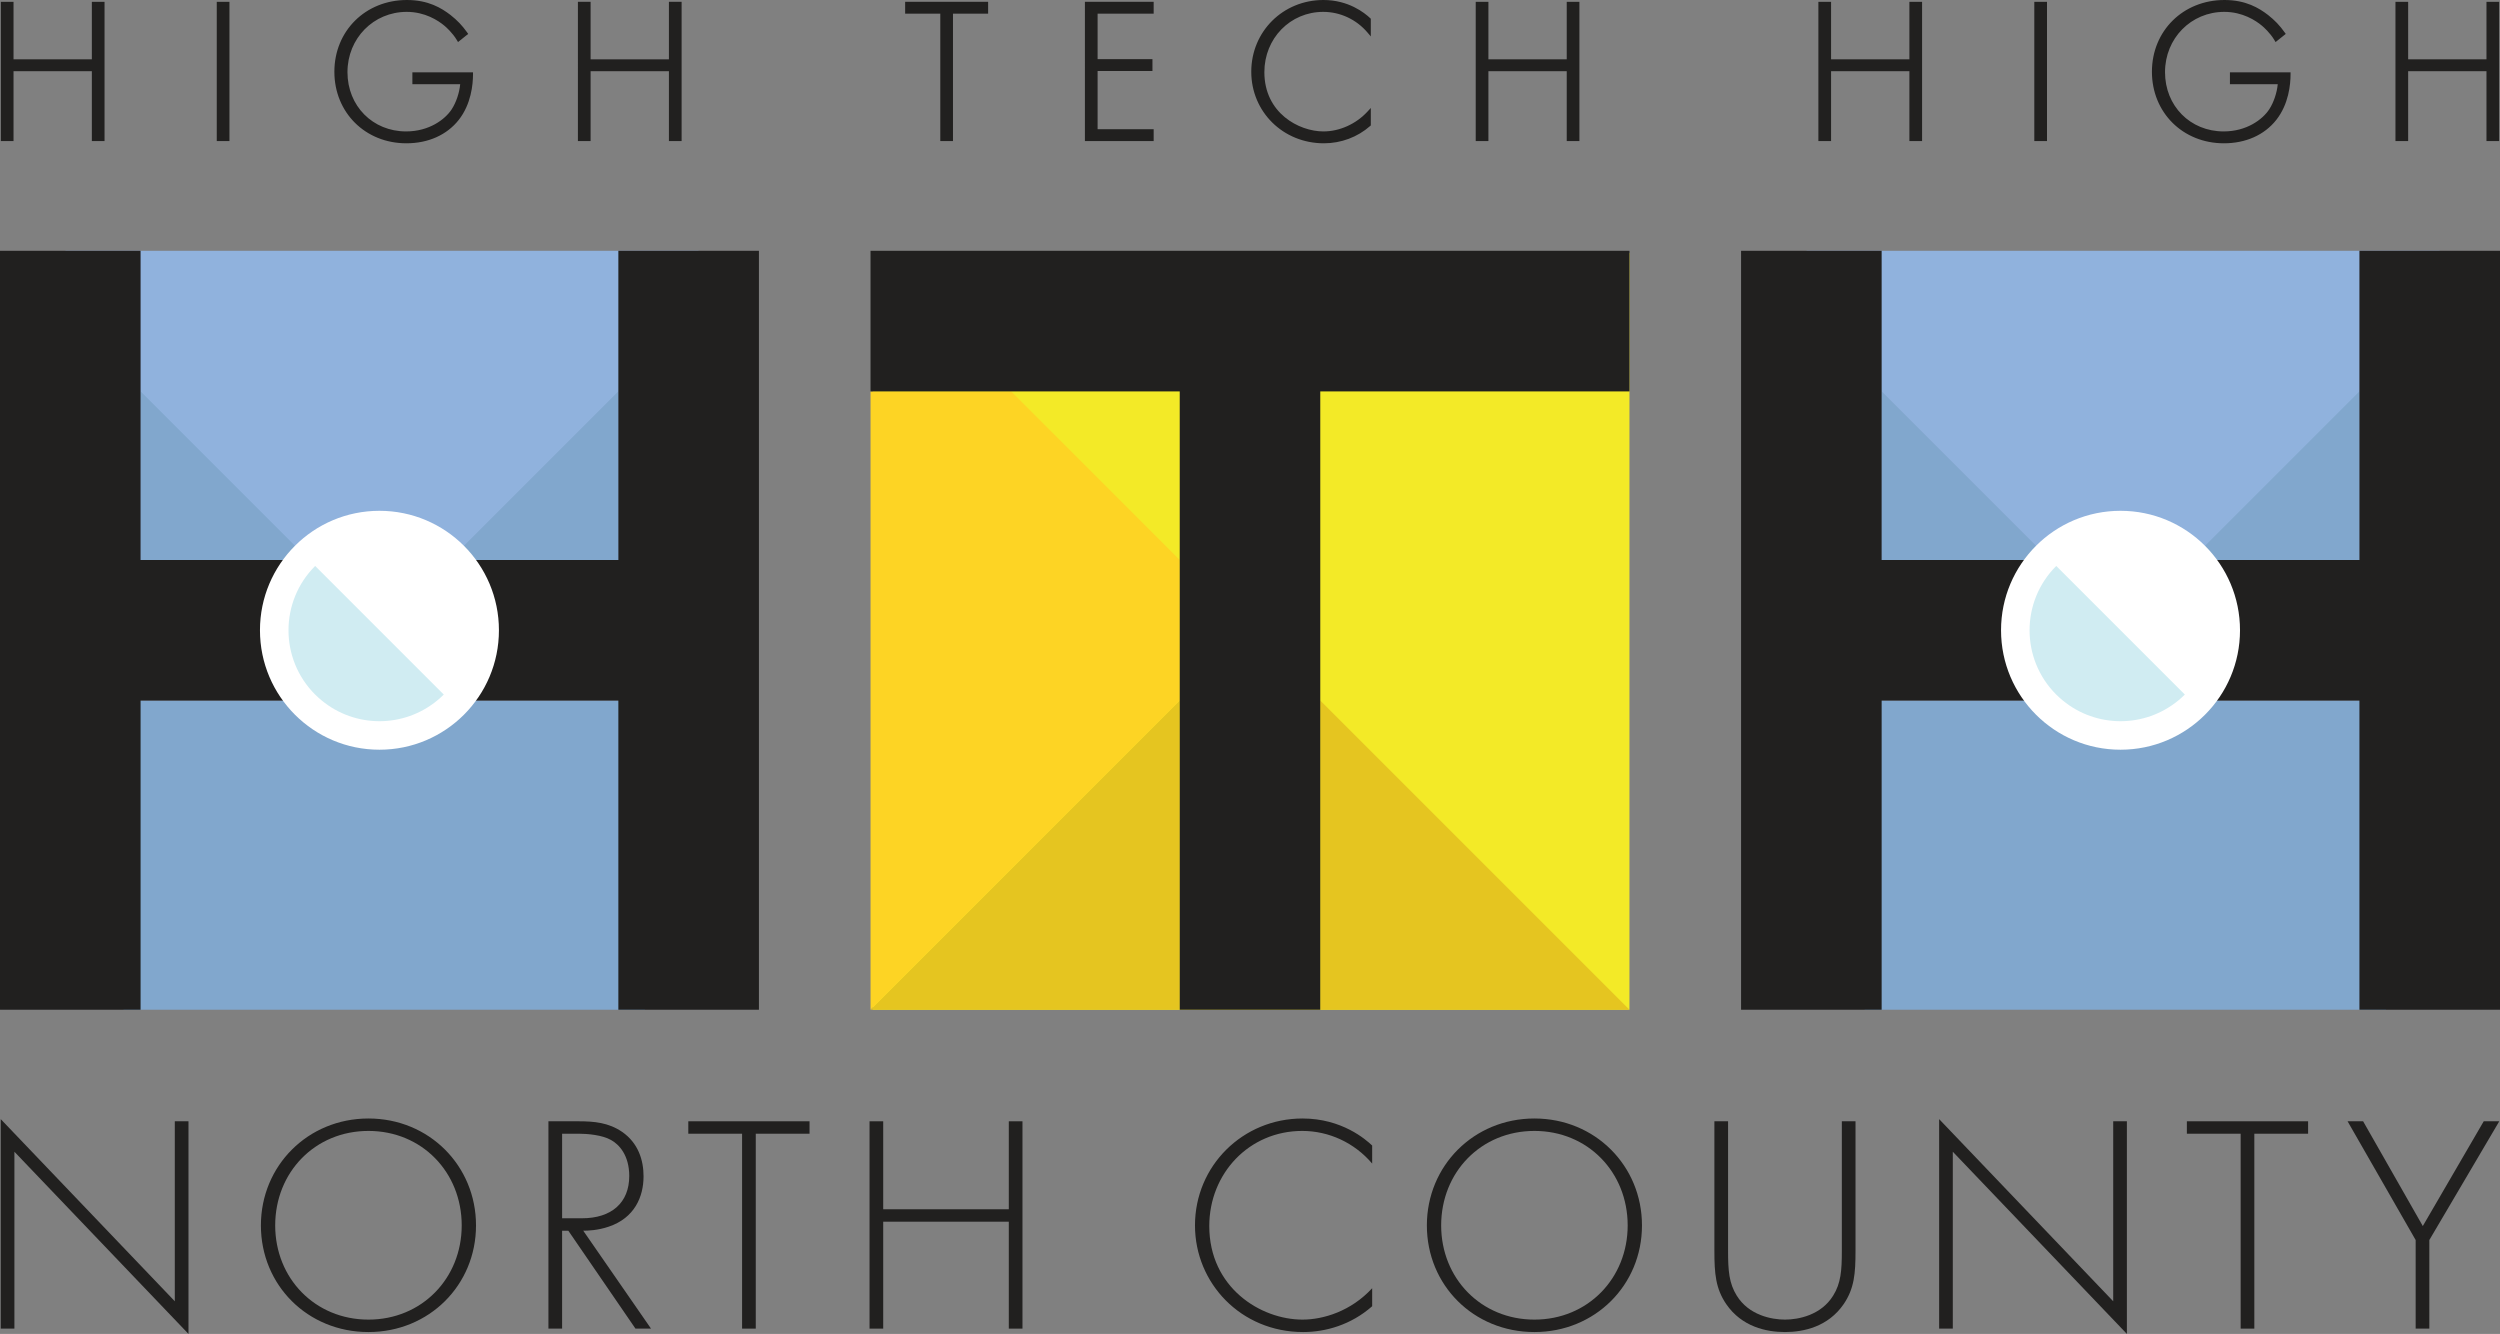 <?xml version="1.0" encoding="UTF-8"?>
<svg xmlns="http://www.w3.org/2000/svg" id="EXPANDIDO" version="1.2" viewBox="0 0 800 426.851">
  <rect x="0" y="0" width="800" height="426.851" fill="#808080" stroke="none"/>
  <g>
    <path d="M.233,425.159v-67.043l55.704,58.29v-57.595h4.377v68.039l-55.704-58.291v56.6H.233Z" fill="#21201f"></path>
    <path d="M152.324,392.135c0,19.099-15.02,34.119-34.417,34.119-19.496,0-34.417-15.021-34.417-34.119s15.021-34.218,34.417-34.218c19.397,0,34.417,15.119,34.417,34.218ZM147.748,392.135c0-17.01-12.732-30.239-29.842-30.239s-29.841,13.229-29.841,30.239c0,16.911,12.732,30.14,29.841,30.14s29.842-13.229,29.842-30.14Z" fill="#21201f"></path>
    <path d="M203.35,425.159l-21.486-31.333h-1.989v31.333h-4.377v-66.348h9.549c5.073,0,9.649.398,14.026,3.383,5.172,3.58,6.864,9.051,6.864,14.225,0,6.564-2.885,13.328-11.141,16.113-3.481,1.194-6.665,1.294-8.157,1.294l21.685,31.333h-4.974ZM179.875,389.847h6.366c9.449,0,15.119-4.973,15.119-13.527,0-6.665-3.282-10.146-5.869-11.539-2.785-1.592-7.56-1.99-10.146-1.99h-5.471v27.057Z" fill="#21201f"></path>
    <path d="M241.844,362.79v62.369h-4.376v-62.369h-17.209v-3.979h38.794v3.979h-17.209Z" fill="#21201f"></path>
    <path d="M282.627,386.962h40.187v-28.15h4.377v66.348h-4.377v-34.218h-40.187v34.218h-4.377v-66.348h4.377v28.15Z" fill="#21201f"></path>
    <path d="M439.092,372.34c-5.67-6.665-13.827-10.444-22.381-10.444-17.01,0-29.742,13.627-29.742,30.438,0,19.695,16.413,29.94,29.842,29.94,6.665,0,15.518-2.686,22.282-10.046v5.769c-6.764,5.969-14.921,8.257-22.083,8.257-19.895,0-34.616-15.617-34.616-34.119,0-19.099,15.318-34.218,34.417-34.218,12.633,0,20.292,6.764,22.282,8.654v5.769Z" fill="#21201f"></path>
    <path d="M525.432,392.135c0,19.099-15.02,34.119-34.417,34.119-19.496,0-34.417-15.021-34.417-34.119s15.021-34.218,34.417-34.218c19.397,0,34.417,15.119,34.417,34.218ZM520.856,392.135c0-17.01-12.732-30.239-29.842-30.239s-29.841,13.229-29.841,30.239c0,16.911,12.732,30.14,29.841,30.14s29.842-13.229,29.842-30.14Z" fill="#21201f"></path>
    <path d="M552.983,358.812v41.48c0,6.267.298,10.345,2.785,14.324,3.879,6.266,11.141,7.658,15.418,7.658s11.539-1.393,15.418-7.658c2.487-3.979,2.785-8.058,2.785-14.324v-41.48h4.377v41.48c0,7.262-.398,12.035-3.78,17.01-4.973,7.262-12.832,8.952-18.8,8.952-5.969,0-13.827-1.69-18.8-8.952-3.382-4.975-3.78-9.748-3.78-17.01v-41.48h4.377Z" fill="#21201f"></path>
    <path d="M620.521,425.159v-67.043l55.705,58.29v-57.595h4.377v68.039l-55.705-58.291v56.6h-4.377Z" fill="#21201f"></path>
    <path d="M721.384,362.79v62.369h-4.376v-62.369h-17.209v-3.979h38.794v3.979h-17.209Z" fill="#21201f"></path>
    <path d="M773.009,396.81l-21.785-37.998h4.974l19.099,33.522,19.497-33.522h4.974l-22.381,37.998v28.35h-4.376v-28.35Z" fill="#21201f"></path>
  </g>
  <g>
    <g>
      <rect x="279.285" y="80.969" width="242.143" height="242.143" fill="#f3ea27"></rect>
      <polygon points="422.487 224.17 422.487 323.112 521.429 323.112 422.487 224.17" fill="#e5c520"></polygon>
      <polygon points="377.513 323.112 377.513 224.17 278.571 323.112 377.513 323.112" fill="#e5c520"></polygon>
      <polygon points="323.571 125.253 278.571 125.253 278.571 323.112 377.513 224.17 377.513 179.196 323.571 125.253" fill="#fdd424"></polygon>
      <polygon points="278.571 80.255 278.571 125.253 377.513 125.253 377.513 170.877 377.513 170.877 377.513 323.112 422.486 323.112 422.486 224.17 422.487 224.17 422.487 125.253 521.429 125.253 521.429 80.255 278.571 80.255" fill="#21201f"></polygon>
    </g>
    <g>
      <rect x="20.963" y="80.255" width="202.577" height="110.745" fill="#90b2dd"></rect>
      <path d="M151.659,224.17c-1.107,1.458-2.318,2.835-3.624,4.119-14.532,14.69-38.223,14.822-52.918.294-.098-.097-.197-.196-.294-.294-1.305-1.284-2.516-2.661-3.624-4.119h-51.671v98.941h166.843v-98.941h-54.714Z" fill="#81a7cd"></path>
      <path d="M148.035,175.077c1.305,1.284,2.516,2.661,3.623,4.12h46.215v-53.957l-49.838,49.838Z" fill="#81a7cd"></path>
      <path d="M44.986,179.197h46.215c1.107-1.458,2.318-2.835,3.623-4.119l-49.838-49.838v53.957Z" fill="#81a7cd"></path>
      <path d="M91.2,179.197h-46.215l.001-98.942H0l.001 0v242.856h44.985v-98.942h46.215c-9.986-13.328-9.984-31.644,0-44.973Z" fill="#21201f"></path>
      <path d="M242.857,80.255h-44.984v98.942h-46.215c9.989,13.329,9.991,31.646,0,44.973h46.215v98.942h44.984V80.255Z" fill="#21201f"></path>
      <ellipse cx="121.424" cy="201.683" rx="38.235" ry="38.226" fill="#fff"></ellipse>
      <path d="M121.429,201.683l-20.576-20.576c-11.369,11.358-11.379,29.776-.018,41.142.005.005.009.009.018.009.672.671,1.376,1.308,2.112,1.911,10.728,8.822,26.2,8.822,36.927,0,.734-.603,1.438-1.24,2.112-1.911l-20.576-20.576Z" fill="#d0ecf2"></path>
    </g>
    <g>
      <rect x="578.106" y="80.255" width="202.577" height="110.745" fill="#90b2dd"></rect>
      <path d="M708.801,224.17c-1.107,1.458-2.318,2.835-3.624,4.119-14.532,14.69-38.223,14.822-52.918.294-.098-.097-.197-.196-.294-.294-1.305-1.284-2.516-2.661-3.624-4.119h-51.671v98.941h166.843v-98.941h-54.714Z" fill="#81a7cd"></path>
      <path d="M705.178,175.077c1.305,1.284,2.516,2.661,3.623,4.12h46.215v-53.957l-49.838,49.838Z" fill="#81a7cd"></path>
      <path d="M602.128,179.197h46.215c1.107-1.458,2.318-2.835,3.623-4.119l-49.838-49.838v53.957Z" fill="#81a7cd"></path>
      <path d="M648.343,179.197h-46.215l.001-98.942h-44.987l.001 0v242.856h44.985v-98.942h46.215c-9.986-13.328-9.984-31.644,0-44.973Z" fill="#21201f"></path>
      <path d="M800,80.255h-44.984v98.942h-46.215c9.989,13.329,9.991,31.646,0,44.973h46.215v98.942h44.984V80.255Z" fill="#21201f"></path>
      <ellipse cx="678.567" cy="201.683" rx="38.235" ry="38.226" fill="#fff"></ellipse>
      <path d="M678.572,201.683l-20.576-20.576c-11.369,11.358-11.379,29.776-.018,41.142.005.005.009.009.018.009.672.671,1.376,1.308,2.112,1.911,10.728,8.822,26.2,8.822,36.927,0,.734-.603,1.438-1.24,2.112-1.911l-20.576-20.576Z" fill="#d0ecf2"></path>
    </g>
  </g>
  <g>
    <g>
      <path d="M3.73,19.58h26.261V1.185h2.86v43.356h-2.86v-22.36H3.73v22.36H.869V1.185h2.86v18.396Z" fill="#21201f"></path>
      <path d="M33.451,45.141h-4.061v-22.36H4.33v22.36H.269V.585h4.061v18.396h25.061V.585h4.061v44.556ZM30.591,43.941h1.66V1.784h-1.66v18.396H3.13V1.784h-1.66v42.157h1.66v-22.36h27.461v22.36Z" fill="#21201f"></path>
    </g>
    <g>
      <path d="M72.824,1.185v43.356h-2.86V1.185h2.86Z" fill="#21201f"></path>
      <path d="M73.425,45.141h-4.061V.585h4.061v44.556ZM70.564,43.941h1.66V1.784h-1.66v42.157Z" fill="#21201f"></path>
    </g>
    <g>
      <path d="M132.56,23.74h18.201c0,3.966-.845,9.686-4.42,14.235-3.835,4.875-9.685,7.28-16.315,7.28-12.741,0-22.426-9.36-22.426-22.296,0-12.87,10.01-22.36,22.621-22.36,6.11,0,10.206,2.08,13.586,4.68,1.82,1.431,3.445,2.99,5.2,5.46l-2.275,1.82c-1.235-2.08-2.99-3.835-4.16-4.811-2.73-2.274-7.021-4.55-12.416-4.55-11.115,0-19.566,8.841-19.566,19.892,0,10.855,8.19,19.564,19.371,19.564,7.41,0,12.74-3.77,15.081-7.345,1.69-2.601,2.73-6.175,2.86-8.97h-15.34v-2.601Z" fill="#21201f"></path>
      <path d="M130.025,45.855c-13.127,0-23.026-9.843-23.026-22.896C106.999,9.87,116.982,0,130.22,0,137.049,0,141.263,2.567,144.172,4.804c2.149,1.689,3.739,3.359,5.324,5.588l.328.462-3.256,2.605-.353-.593c-1.416-2.384-3.441-4.167-4.028-4.656-1.977-1.647-6.169-4.411-12.031-4.411-10.635,0-18.966,8.475-18.966,19.292,0,10.812,8.07,18.965,18.771,18.965,7.343,0,12.442-3.811,14.579-7.073,1.433-2.206,2.471-5.297,2.719-8.042h-15.298v-3.8h19.401v.6c0,3.293-.591,9.569-4.549,14.606-3.81,4.843-9.771,7.509-16.787,7.509ZM130.22,1.199c-12.554,0-22.021,9.355-22.021,21.761,0,12.571,9.179,21.696,21.826,21.696,6.64,0,12.267-2.505,15.844-7.052,3.508-4.465,4.213-10.008,4.285-13.265h-16.994v1.401h15.369l-.029.628c-.143,3.088-1.304,6.726-2.956,9.269-2.301,3.515-7.762,7.617-15.584,7.617-11.385,0-19.971-8.668-19.971-20.164,0-11.49,8.858-20.491,20.166-20.491,6.24,0,10.698,2.938,12.8,4.688.576.48,2.452,2.13,3.927,4.382l1.302-1.042c-1.772-2.396-3.389-3.808-4.749-4.877-2.753-2.117-6.748-4.552-13.215-4.552Z" fill="#21201f"></path>
    </g>
    <g>
      <path d="M188.394,19.58h26.261V1.185h2.86v43.356h-2.86v-22.36h-26.261v22.36h-2.86V1.185h2.86v18.396Z" fill="#21201f"></path>
      <path d="M218.115,45.141h-4.061v-22.36h-25.061v22.36h-4.061V.585h4.061v18.396h25.061V.585h4.061v44.556ZM215.255,43.941h1.66V1.784h-1.66v18.396h-27.461V1.784h-1.66v42.157h1.66v-22.36h27.461v22.36Z" fill="#21201f"></path>
    </g>
    <g>
      <path d="M304.353,3.784v40.757h-2.86V3.784h-11.245V1.185h25.351v2.6h-11.245Z" fill="#21201f"></path>
      <path d="M304.953,45.141h-4.061V4.384h-11.245V.585h26.551v3.799h-11.245v40.757ZM302.093,43.941h1.66V3.185h11.245v-1.4h-24.15v1.4h11.245v40.757Z" fill="#21201f"></path>
    </g>
    <g>
      <path d="M368.573,3.784h-17.94v15.73h17.55v2.601h-17.55v19.825h17.94v2.601h-20.801V1.185h20.801v2.6Z" fill="#21201f"></path>
      <path d="M369.173,45.141h-22.001V.585h22.001v3.799h-17.94v14.531h17.55v3.8h-17.55v18.626h17.94v3.8ZM348.372,43.941h19.601v-1.401h-17.94v-21.024h17.55v-1.401h-17.55V3.185h17.94v-1.4h-19.601v42.157Z" fill="#21201f"></path>
    </g>
    <g>
      <path d="M438.058,10.024c-3.705-4.355-9.035-6.825-14.625-6.825-11.116,0-19.436,8.905-19.436,19.892,0,12.87,10.726,19.564,19.501,19.564,4.355,0,10.141-1.754,14.561-6.564v3.77c-4.42,3.9-9.75,5.396-14.431,5.396-13,0-22.621-10.205-22.621-22.296,0-12.48,10.01-22.36,22.491-22.36,8.255,0,13.261,4.42,14.561,5.655v3.77Z" fill="#21201f"></path>
      <path d="M423.627,45.855c-13.021,0-23.221-10.057-23.221-22.896C400.406,10.085,410.549,0,423.497,0,431.485,0,436.63,4.07,438.471,5.82l.187.177v5.658l-1.057-1.242c-3.576-4.203-8.74-6.614-14.168-6.614-10.562,0-18.836,8.475-18.836,19.292,0,13.081,11.053,18.965,18.901,18.965,5.176,0,10.454-2.382,14.119-6.371l1.042-1.134v5.58l-.203.18c-4.052,3.576-9.318,5.545-14.828,5.545ZM423.497,1.199c-12.275,0-21.891,9.559-21.891,21.761,0,12.166,9.672,21.696,22.021,21.696,5.125,0,10.025-1.799,13.831-5.069v-2.035c-3.812,3.594-8.929,5.703-13.96,5.703-8.347,0-20.101-6.256-20.101-20.164,0-11.49,8.801-20.491,20.036-20.491,5.266,0,10.296,2.127,14.025,5.886v-1.97c-1.881-1.731-6.661-5.316-13.96-5.316Z" fill="#21201f"></path>
    </g>
    <g>
      <path d="M475.691,19.58h26.261V1.185h2.86v43.356h-2.86v-22.36h-26.261v22.36h-2.86V1.185h2.86v18.396Z" fill="#21201f"></path>
      <path d="M505.412,45.141h-4.06v-22.36h-25.061v22.36h-4.06V.585h4.06v18.396h25.061V.585h4.06v44.556ZM502.552,43.941h1.66V1.784h-1.66v18.396h-27.461V1.784h-1.66v42.157h1.66v-22.36h27.461v22.36Z" fill="#21201f"></path>
    </g>
    <g>
      <path d="M585.345,19.58h26.261V1.185h2.86v43.356h-2.86v-22.36h-26.261v22.36h-2.86V1.185h2.86v18.396Z" fill="#21201f"></path>
      <path d="M615.067,45.141h-4.061v-22.36h-25.061v22.36h-4.061V.585h4.061v18.396h25.061V.585h4.061v44.556ZM612.206,43.941h1.66V1.784h-1.66v18.396h-27.461V1.784h-1.66v42.157h1.66v-22.36h27.461v22.36Z" fill="#21201f"></path>
    </g>
    <g>
      <path d="M654.44,1.185v43.356h-2.86V1.185h2.86Z" fill="#21201f"></path>
      <path d="M655.04,45.141h-4.061V.585h4.061v44.556ZM652.18,43.941h1.66V1.784h-1.66v42.157Z" fill="#21201f"></path>
    </g>
    <g>
      <path d="M714.176,23.74h18.201c0,3.966-.845,9.686-4.42,14.235-3.835,4.875-9.686,7.28-16.315,7.28-12.74,0-22.426-9.36-22.426-22.296,0-12.87,10.01-22.36,22.621-22.36,6.11,0,10.206,2.08,13.585,4.68,1.82,1.431,3.445,2.99,5.2,5.46l-2.275,1.82c-1.235-2.08-2.99-3.835-4.16-4.811-2.73-2.274-7.02-4.55-12.416-4.55-11.115,0-19.565,8.841-19.565,19.892,0,10.855,8.19,19.564,19.371,19.564,7.41,0,12.74-3.77,15.081-7.345,1.69-2.601,2.73-6.175,2.86-8.97h-15.34v-2.601Z" fill="#21201f"></path>
      <path d="M711.641,45.855c-13.127,0-23.026-9.843-23.026-22.896C688.615,9.87,698.598,0,711.836,0,718.665,0,722.879,2.567,725.787,4.804c2.149,1.689,3.74,3.359,5.324,5.588l.328.462-3.256,2.605-.353-.593c-1.415-2.383-3.441-4.167-4.028-4.656-1.977-1.647-6.169-4.411-12.031-4.411-10.635,0-18.965,8.475-18.965,19.292,0,10.812,8.069,18.965,18.771,18.965,7.343,0,12.442-3.811,14.579-7.073,1.433-2.206,2.471-5.297,2.719-8.042h-15.298v-3.8h19.401v.6c0,3.293-.591,9.569-4.549,14.606-3.81,4.843-9.771,7.509-16.787,7.509ZM711.836,1.199c-12.554,0-22.021,9.355-22.021,21.761,0,12.369,9.383,21.696,21.826,21.696,6.64,0,12.267-2.505,15.844-7.052,3.508-4.465,4.213-10.008,4.285-13.265h-16.994v1.401h15.369l-.029.628c-.143,3.088-1.304,6.726-2.956,9.269-2.301,3.515-7.762,7.617-15.584,7.617-11.385,0-19.971-8.668-19.971-20.164,0-11.49,8.858-20.491,20.166-20.491,6.24,0,10.698,2.938,12.8,4.688.576.48,2.453,2.131,3.928,4.382l1.301-1.042c-1.772-2.396-3.389-3.808-4.749-4.877-2.752-2.117-6.747-4.552-13.215-4.552Z" fill="#21201f"></path>
    </g>
    <g>
      <path d="M770.01,19.58h26.261V1.185h2.86v43.356h-2.86v-22.36h-26.261v22.36h-2.86V1.185h2.86v18.396Z" fill="#21201f"></path>
      <path d="M799.731,45.141h-4.061v-22.36h-25.061v22.36h-4.061V.585h4.061v18.396h25.061V.585h4.061v44.556ZM796.87,43.941h1.66V1.784h-1.66v18.396h-27.461V1.784h-1.66v42.157h1.66v-22.36h27.461v22.36Z" fill="#21201f"></path>
    </g>
  </g>
</svg>
